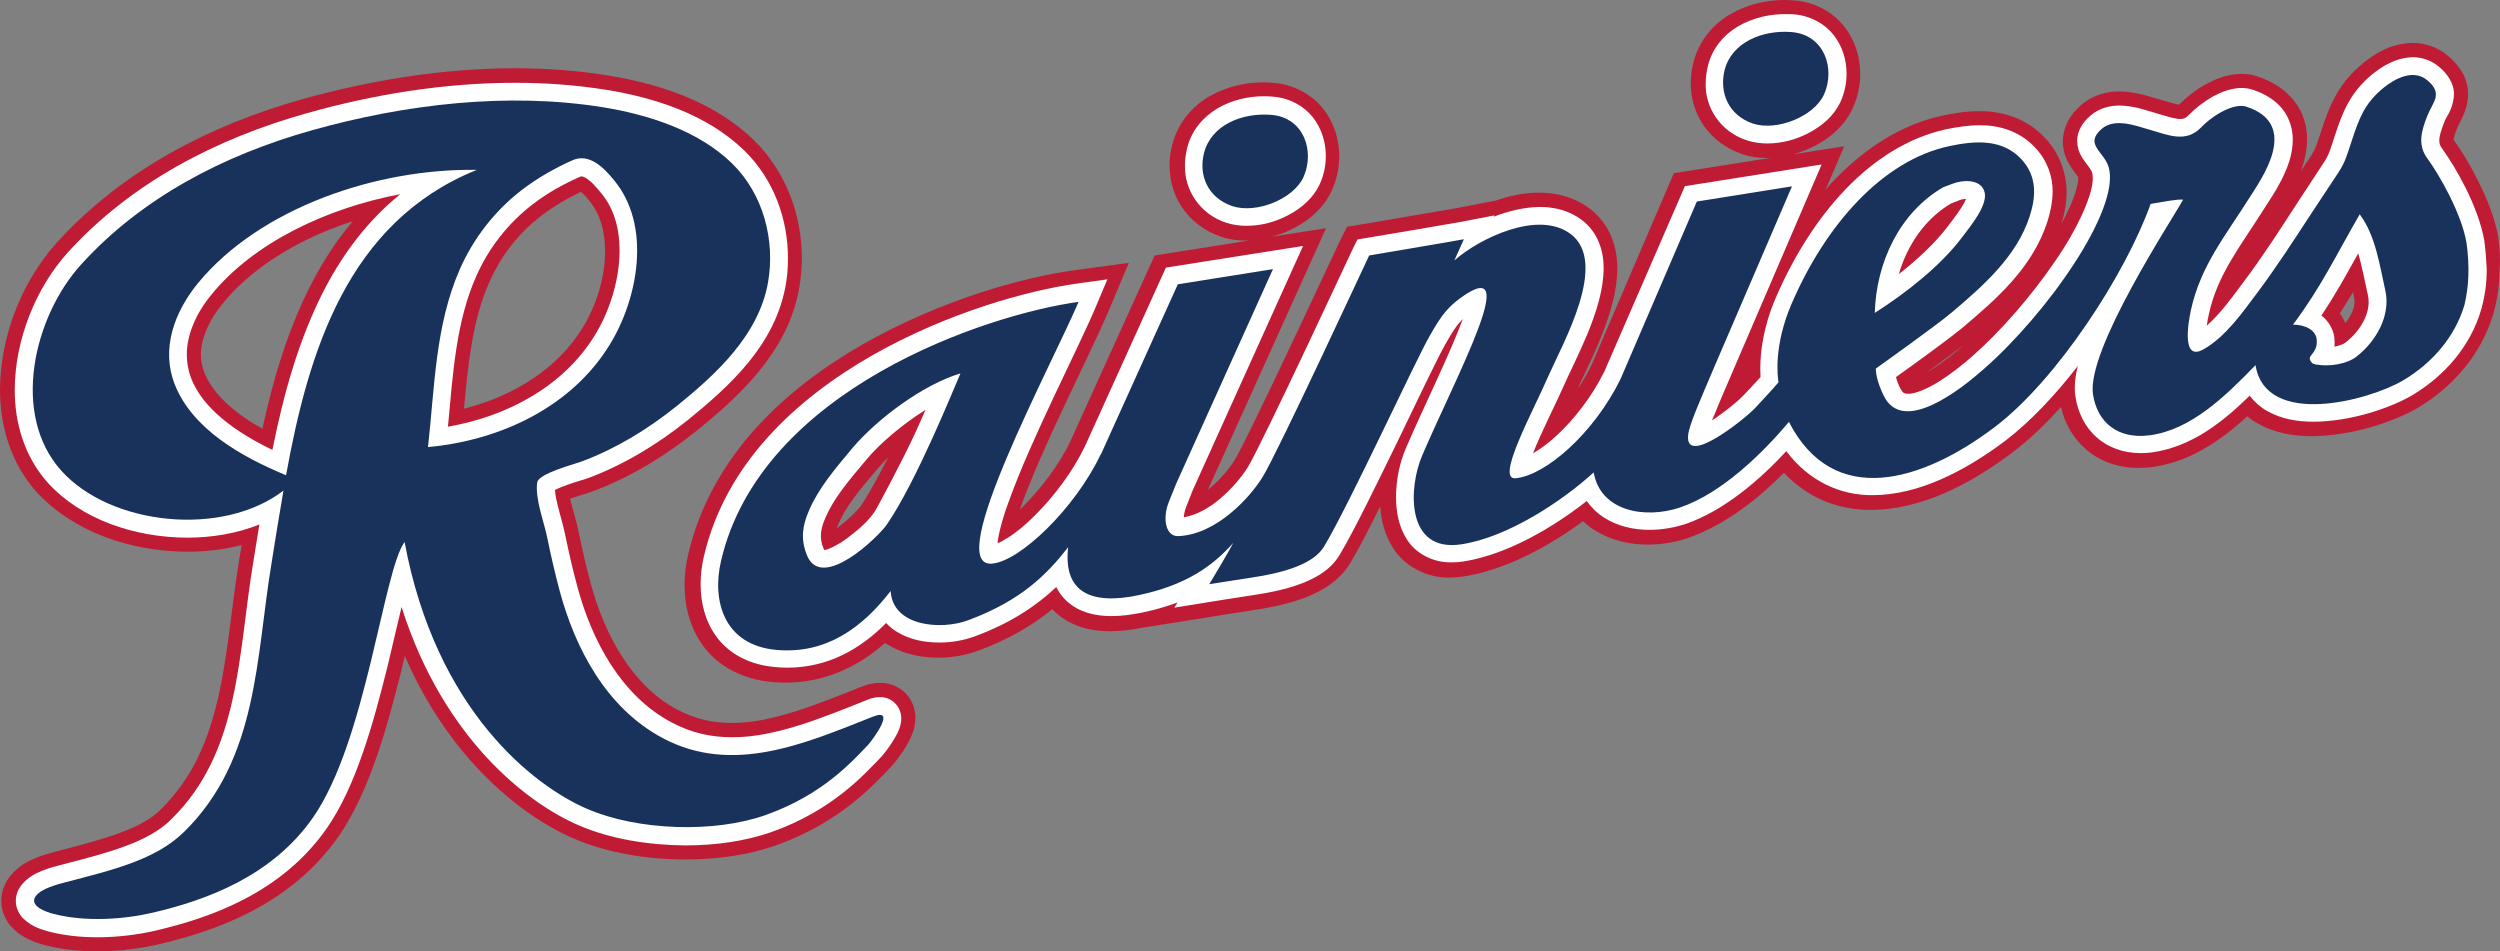 <?xml version="1.0" encoding="UTF-8" standalone="no"?>
<svg
   xmlns:dc="http://purl.org/dc/elements/1.1/"
   xmlns:cc="http://creativecommons.org/ns#"
   xmlns:rdf="http://www.w3.org/1999/02/22-rdf-syntax-ns#"
   xmlns:svg="http://www.w3.org/2000/svg"
   xmlns="http://www.w3.org/2000/svg"
   xmlns:sodipodi="http://sodipodi.sourceforge.net/DTD/sodipodi-0.dtd"
   xmlns:inkscape="http://www.inkscape.org/namespaces/inkscape"
   version="1.1"
   id="Layer_1"
   x="0px"
   y="0px"
   viewBox="0 0 1153.626 439"
   enable-background="new 0 0 1200 1200"
   xml:space="preserve"
   sodipodi:docname="tacoma-rainiers.svg"
   width="1153.627"
   height="439"
   inkscape:version="1.0.1 (3bc2e813f5, 2020-09-07)"><rect x="0" y="0" width="1153.626" height="439" fill="#808080" stroke="none"/><defs
   id="defs31" /><sodipodi:namedview
   pagecolor="#ffffff"
   bordercolor="#666666"
   borderopacity="1"
   objecttolerance="10"
   gridtolerance="10"
   guidetolerance="10"
   inkscape:pageopacity="0"
   inkscape:pageshadow="2"
   inkscape:window-width="747"
   inkscape:window-height="480"
   id="namedview29"
   showgrid="false"
   inkscape:zoom="0.6047224"
   inkscape:cx="912.70056"
   inkscape:cy="273.98886"
   inkscape:window-x="0"
   inkscape:window-y="27"
   inkscape:window-maximized="0"
   inkscape:current-layer="g26"
   inkscape:document-rotation="0" />
<g
   id="g26"
   transform="translate(-11.7,-404.1)">
	
	<g
   id="g24">
		<path
   fill="#c01b34"
   d="m 417.7,719.2 c -3.9,0.1 -6.3,0.9 -8.7,1.9 0,0 0,0 -0.1,0 -21.3,8.5 -41.9,16.8 -59.6,16.6 -8.6,0 -16.5,-1.7 -24.8,-6 -21,-10.9 -34,-34.9 -40.3,-58.7 -2.1,-7.8 -3.9,-15.8 -5.6,-24 -0.9,-4.3 -2.1,-8.3 -3.1,-11.9 -0.3,-1 -0.5,-2 -0.7,-2.9 0.6,-0.2 1.2,-0.4 1.9,-0.6 3.3,-1.1 5.8,-1.8 8.3,-2.7 18,-6.7 33.9,-16.6 48,-27.9 9.8,-7.9 20.1,-16.8 28.8,-27.4 8.7,-10.6 16.1,-23.4 18.7,-38.6 0.8,-4.6 1.2,-9.2 1.2,-13.9 0,-19.5 -7.1,-39.6 -22.2,-54.4 -19,-18.3 -44.4,-26 -67.4,-29.8 -14.2,-2.3 -28.5,-3.3 -42.9,-3.3 -33.4,0 -66.8,5.6 -97.8,14.2 -43,12.1 -83.4,33 -113.7,66.5 -15.7,17.6 -25.8,42.3 -26,67.6 0,16.5 4.8,33.7 16.9,47.3 17.5,18.8 43.7,27.3 69.4,27.5 8.5,0 17,-1 25.2,-3.1 -0.3,2 -0.6,4 -1,6 -3.7,22.5 -5.3,44.9 -9.9,64.7 -4.6,19.9 -11.8,36.9 -26.3,51.2 -8.6,8.9 -25.7,13.7 -48,19.4 -2.1,0.6 -5.4,1.4 -9.1,2.8 -3.7,1.6 -8.1,3.3 -12.6,8.8 -2.1,2.6 -4,6.7 -4,11.3 0,5.6 2.7,10 5,12.3 3.5,3.6 6.4,4.9 8.9,6 2.5,1.1 4.6,1.7 6.1,2.1 8.1,2.1 16.3,2.9 24.2,2.9 10.5,0 20.5,-1.4 29.1,-3.4 25.5,-6.1 60,-17.8 82.4,-49.7 14.5,-21.2 22.4,-50.6 29,-76.8 0.5,-2.2 1,-4.3 1.5,-6.4 7.6,17.6 16.9,32.1 26.6,43.9 17.8,21.6 36.9,34.1 51.2,40.3 15.6,6.7 33.8,9.7 51.8,9.7 14.7,0 29.1,-2 41.9,-6.6 29.3,-10.4 45.3,-28.2 52.7,-36 2,-2.1 3.7,-4.4 6,-7.8 1.1,-1.6 2.1,-3.4 3.1,-5.5 0.9,-2.2 2.2,-4.4 2.3,-9.4 0.1,-2.8 -0.8,-7.7 -4.7,-11.6 -3.9,-3.8 -8.8,-4.7 -11.7,-4.6 m -3.2,15.6 z m -300,-190.7 c 11.9,-14.6 30,-26.5 50.4,-34.5 3.1,-1.2 6.3,-2.4 9.6,-3.4 -7.3,8.6 -13.4,18 -18.5,27.7 -11.3,21.5 -18.2,45 -23.2,68 -3.9,-2.1 -7.5,-4.4 -10.8,-6.9 -7.8,-5.8 -13.3,-12.2 -16,-19 -1.1,-2.8 -1.6,-5.5 -1.6,-8.2 0,-7.3 3.7,-16 10.1,-23.7 m 165.9,11.5 c -11.4,18.5 -31.4,31.2 -54.6,37.1 2,-21.3 4,-41.2 11.7,-58.4 5.3,-12 13.4,-22.6 24.2,-30.8 5.5,-4.2 11.6,-7.8 18.1,-10.9 1,0.9 2.5,2.4 3.8,4.1 4.9,5.9 7.3,13.7 7.3,23.1 0.2,12.1 -4.3,26 -10.5,35.8"
   id="path4" />
		<path
   fill="#c01b34"
   d="m 1164.6,514.4 v -0.2 -0.3 c -1.6,-9.2 -5.2,-17.9 -9.1,-25.8 -3.9,-7.9 -8.1,-14.7 -11.6,-19.5 0.1,-0.7 0.5,-2.7 1.8,-5.7 0.3,-0.7 0.9,-1.9 2,-4.1 1,-2.2 2.8,-5.7 2.9,-11.1 0.1,-3.6 -1.1,-7.7 -3,-10.7 -1.9,-3.1 -4.2,-5.4 -6.6,-7.4 -4.6,-3.9 -10.7,-5.7 -15.9,-5.7 -11,0.3 -17.8,5.3 -22.9,9.3 -5.7,4.6 -10,10 -12.9,15.4 -3,5.5 -4.7,10.6 -6.4,15.7 -1.1,3.3 -1.8,5.6 -2.4,7.1 -0.6,1.6 -1.1,2.5 -2.1,4.2 -1.7,2.5 -3.3,5 -5,7.5 1.6,-4.2 2.8,-9 2.9,-14.6 0.1,-5.6 -1.6,-12.4 -6,-17.9 -4.3,-5.5 -10.5,-9.2 -17.4,-11.4 -2.4,-0.8 -4.7,-1 -6.9,-1 -6.8,0.1 -11.7,2.3 -16.5,4.8 -4.5,2.5 -8.6,5.7 -12.3,9.4 -1.3,-0.2 -4.7,-1.1 -9.2,-2.5 -3.7,-0.9 -9.8,-3.5 -18.3,-3.6 -5.2,-0.1 -12.3,1.4 -17.9,6.5 -1.9,1.7 -3.9,3.8 -5.5,6.6 -1.6,2.8 -2.7,6.4 -2.7,10 0,4.3 1.4,7.7 2.6,9.9 1.9,3.3 3.4,4.9 4.1,6 0.2,0.3 0.3,0.5 0.4,0.6 0,0.1 0,0.2 0,0.4 0.1,1.9 -1.1,7.2 -4,13.5 -1.1,2.5 -2.4,5 -3.8,7.7 1.4,-4.5 2.4,-9.4 2.4,-14.7 0.1,-8.2 -3,-17.8 -9.8,-24.9 -8.7,-9.6 -20.9,-12.7 -30.6,-12.5 -6.2,0 -11.9,1 -17.1,2.1 -18.9,4.1 -35.4,15 -49.3,29.3 -1.5,1.5 -2.9,3.1 -4.3,4.7 l 8.5,-19.9 -23.6,3.7 c 3.7,-1 7.3,-2.4 10.6,-4.2 6.8,-3.7 13.2,-8.9 17,-17.2 2.3,-5.1 3.4,-10.4 3.4,-15.7 0,-7.6 -2.3,-15.5 -7.5,-22 -5.2,-6.6 -13.7,-11.3 -23,-11.9 -1.4,-0.1 -2.9,-0.2 -4.3,-0.2 -8.4,0 -17,1.9 -24.9,6.4 -7.8,4.4 -14.8,12.3 -17.3,22.6 -0.8,3.1 -1.2,6.2 -1.2,9.4 0,6.8 1.9,13.8 6.1,19.7 4.1,5.9 10.4,10.6 17.6,13 l 0.2,0.1 c 3.8,1.3 7.7,1.7 11.3,1.7 0.7,0 1.4,0 2,-0.1 l -45,7.1 -38.1,88.8 c -1.8,3.7 -3.9,7.2 -6.2,10.6 0,0 0,-0.1 0,-0.1 2,-4.6 6.5,-13.3 10.4,-22.9 3.9,-9.8 7.7,-20.6 7.8,-32.5 0,-4.7 -0.7,-9.6 -2.7,-14.5 -2,-4.9 -5.5,-9.7 -10.1,-13.1 -7.2,-5.4 -15.6,-7.3 -23.2,-7.3 -7.1,0 -13.7,1.4 -19.9,3.6 l -18,3.5 c -1.7,0.3 -40.2,6.9 -43.3,7.4 l -7.5,1.2 -3.4,6.8 c -0.7,1.4 -3.3,7.1 -7.5,16 -6.2,13.2 -15.2,32.5 -23.4,49.6 -4.1,8.6 -8,16.5 -11.1,22.9 -3.1,6.3 -5.7,11.2 -6.5,12.4 -1.8,3.1 -6.4,8.9 -11.7,13.2 -0.2,0.2 -0.4,0.4 -0.6,0.5 l 54.5,-120.7 -24.9,3.9 c 3.7,-1 7.3,-2.4 10.6,-4.2 6.8,-3.7 13.2,-8.9 17,-17.2 2.3,-5.1 3.4,-10.4 3.4,-15.7 0,-7.6 -2.3,-15.5 -7.5,-22 -5.2,-6.6 -13.7,-11.2 -23,-11.9 -1.4,-0.1 -2.9,-0.2 -4.4,-0.2 -8.4,0 -17,1.9 -24.9,6.4 -7.8,4.4 -14.8,12.3 -17.3,22.6 -0.8,3 -1.2,6.2 -1.2,9.4 0,6.8 1.9,13.8 6.1,19.8 4.1,5.9 10.4,10.6 17.6,13 l 0.2,0.1 c 3.8,1.3 7.7,1.7 11.3,1.7 0.7,0 1.3,0 2,-0.1 l -44.1,7 -38.5,84.9 c -0.1,0.2 -0.2,0.4 -0.3,0.6 l -0.1,0.3 c -4.9,10.4 -13.5,21.8 -21.8,30 -0.5,0.5 -0.9,0.9 -1.4,1.4 0.1,-0.3 0.2,-0.6 0.3,-1 4.9,-13.8 12.9,-31.5 20.6,-47.8 7.7,-16.4 15,-31.3 19.2,-41 l 10.1,-24 -25.8,3.5 c -23.2,3.2 -60.9,13.6 -96.8,34 -35.6,20.3 -70,51.4 -80.7,96.9 -1.1,4.6 -1.7,9.5 -1.7,14.3 0,9.8 2.5,20.3 9.3,29 6.8,8.8 18.1,14.6 30.9,15.7 2.2,0.2 4.3,0.3 6.4,0.3 h 0.2 c 13.2,0 25.1,-4.1 34.9,-10.2 3.9,-2.4 7.5,-5.2 10.8,-8.1 0.5,0.3 1,0.7 1.6,1 7.5,4.4 15.3,5.7 22.8,5.8 6.5,0 12.7,-1.1 18.5,-3.2 14.4,-5.3 25.5,-12 34.3,-19.2 0.6,0.6 1.2,1.2 1.8,1.8 7.3,6.4 16.3,8.4 24.8,8.4 5.1,0 10.4,-0.7 15.8,-1.8 0.1,0 0.2,0 0.3,-0.1 l -0.1,0.1 31.4,-5 c 0,0 8.6,-1.4 21,-3.3 11.2,-1.8 19.7,-4.2 26.6,-7.6 6.9,-3.3 12.5,-8.1 15.9,-13.8 3.8,-6.3 8.6,-15.6 13.8,-26.1 0.4,6.4 2,13.1 6.2,19.6 5,7.9 15.5,13.6 26,13.2 2.1,0 4.2,-0.2 6.3,-0.5 13.5,-2.1 26.4,-7.7 38.3,-14.5 5.9,-3.4 11.6,-7.1 16.8,-11 1.6,1.6 3.4,3 5.3,4.1 7.8,5 16.4,6.7 24.7,6.7 6.4,0 12.7,-1.1 18.6,-3.1 17.3,-6.1 32.2,-18.1 44.1,-30 3.3,3.5 6.9,6.4 10.8,8.9 9.1,5.8 19.5,8.3 29.5,8.2 23.4,-0.2 45.4,-11.8 64.9,-26.3 7.8,-5.9 15.4,-13.1 22.6,-21.2 1.7,7.2 5.4,14.1 11.2,19.2 6.6,6 15.6,9 24.7,8.9 1.9,0 3.8,-0.1 5.7,-0.3 13.5,-1.7 24.6,-7.8 34,-14.8 3.7,-2.8 7.2,-5.7 10.4,-8.7 1.5,1.3 3,2.3 4.7,3.2 8.2,4.7 16.8,6 25.1,6 19.1,-0.3 37.4,-6.5 48.9,-13.1 16.1,-9.6 29.2,-24.5 34.8,-43.2 1.9,-6.6 2.9,-13.5 2.9,-20.7 0.5,-4.6 0.1,-9.1 -0.5,-14 m -247.3,49.4 c -3.2,2.9 -8.6,7.2 -13.9,10.6 -0.9,0.6 -1.9,1.2 -2.8,1.7 0.5,-0.3 0.9,-0.7 1.4,-1 5.6,-4.1 11.4,-8.4 16,-11.9 -0.3,0.2 -0.5,0.4 -0.7,0.6 m 174.1,-15 c 2.1,-3.4 4.1,-6.7 6.1,-9.9 0.2,0.9 0.4,1.7 0.5,2.6 0.1,0.6 0.2,1.2 0.2,1.8 0.2,2.5 -1.5,6.4 -4.2,9.9 -0.5,-1.1 -1,-2.1 -1.6,-3 -0.4,-0.5 -0.7,-1 -1,-1.4 m -682.7,89.1 c -0.6,0.9 -4.9,5.4 -9.1,8.6 -0.6,0.5 -1.2,0.9 -1.8,1.4 0.2,-0.6 0.5,-1.4 0.9,-2.2 3.2,-7.6 9,-14.8 17.9,-25.2 1.4,-1.7 3.1,-3.5 5,-5.4 -4.6,8.9 -9.1,17.3 -12.9,22.8 0,0 0,0 0,0"
   id="path6" />
		<path
   fill="#ffffff"
   d="m 417.7,725.8 c -2.5,0 -4.3,0.6 -6.2,1.4 v 0 c -21.2,8.5 -42.5,17.2 -62,17.1 -9.5,0 -18.6,-1.9 -27.8,-6.8 -23.4,-12.3 -37,-38 -43.6,-62.8 -2.2,-8 -4,-16.1 -5.7,-24.3 -1.5,-7 -4.4,-15.3 -4.6,-20.2 1.5,-0.8 4,-1.8 6.3,-2.6 3.6,-1.3 6.8,-2.1 8.8,-2.8 17.1,-6.4 32.5,-15.9 46.1,-26.8 19.2,-15.6 40.2,-34.4 45.2,-62 0.8,-4.2 1.1,-8.5 1.1,-12.8 0,-18 -6.5,-36.3 -20.2,-49.7 -17.4,-16.8 -41.6,-24.4 -63.9,-28 -13.8,-2.2 -27.8,-3.2 -41.8,-3.2 -32.7,0 -65.5,5.4 -96,14 -42.1,11.8 -81.3,32.2 -110.6,64.5 -14.5,16.2 -24.2,39.8 -24.3,63.2 0,15.3 4.4,30.7 15.3,42.9 15.4,16.9 40,25.2 64.2,25.3 11.5,0 23,-1.9 33.4,-6.1 -0.9,5.7 -1.8,11.2 -2.7,16.6 -3.7,22.1 -5.2,44.6 -9.9,65.1 -4.7,20.6 -12.4,39 -28.1,54.4 -10.6,10.6 -28.8,15.3 -50.9,21 -2.1,0.6 -5.2,1.3 -8.4,2.6 -3.2,1.3 -6.7,2.9 -9.8,6.7 -1.4,1.8 -2.6,4.4 -2.6,7.3 0,3.5 1.7,6.3 3.2,7.9 4.7,4.6 9.2,5.3 11.8,6.2 7.3,1.9 15,2.7 22.5,2.7 9.9,0 19.5,-1.3 27.5,-3.2 25,-5.9 57.7,-17.3 78.5,-47.1 13.6,-19.6 21.5,-48.6 28,-74.6 2.4,-9.9 4.5,-19.3 6.5,-27.5 19.5,61.4 58.7,90.9 81.9,100.8 14.4,6.2 31.9,9.1 49.2,9.2 14,0 27.8,-2 39.7,-6.2 27.9,-9.9 42.6,-26.4 50.2,-34.3 1.5,-1.6 3.3,-3.9 5.2,-6.8 0.9,-1.5 1.9,-3 2.7,-4.7 0.8,-1.8 1.6,-3.4 1.7,-6.6 0,-1.7 -0.5,-4.6 -2.8,-6.9 -2.3,-2.4 -5.2,-3 -7.1,-2.9 M 97.9,567.7 c 0,-9.3 4.4,-19.3 11.5,-27.8 19.4,-23.8 53.1,-39.8 87,-46.2 -14.8,12 -26,26.9 -34.6,43.2 -12.2,23.3 -19.3,49.3 -24.4,74.8 -16.9,-8.1 -32.3,-19.2 -37.6,-33.3 -1.3,-3.6 -1.9,-7.1 -1.9,-10.7 m 199.7,-47.9 c 0,13.6 -4.8,28.5 -11.6,39.3 -14,22.7 -39.4,37 -67.6,41.9 2.3,-24.5 3.7,-48.3 13,-69.3 5.7,-13 14.6,-24.5 26.2,-33.4 6.5,-5 13.9,-9.2 21.7,-12.6 0.4,-0.2 0.6,-0.2 0.7,-0.2 0,0 0,0 0.1,0 0.4,0 1.6,0.3 3.2,1.6 1.7,1.3 3.6,3.4 5.3,5.5 6.3,7.2 9,16.6 9,27.2"
   id="path8" />
		<path
   fill="#ffffff"
   d="m 577.6,506.9 v 0 c 3.1,1 6.3,1.4 9.4,1.4 6.8,0 13.6,-1.9 19.5,-5.1 5.9,-3.2 11.2,-7.7 14.2,-14.1 1.9,-4.2 2.8,-8.6 2.8,-13 0,-6.3 -1.9,-12.7 -6,-17.9 -4.1,-5.2 -10.7,-8.9 -18.4,-9.5 -1.3,-0.1 -2.5,-0.2 -3.9,-0.2 -7.4,0 -15,1.7 -21.5,5.5 -6.5,3.8 -12.2,10.1 -14.2,18.5 -0.6,2.6 -1,5.2 -1,7.8 -0.3,11.4 6.8,22.6 19.1,26.6"
   id="path10" />
		<path
   fill="#ffffff"
   d="m 817.9,468.9 v 0 c 3.2,1 6.3,1.4 9.4,1.4 6.8,0 13.6,-1.9 19.5,-5.1 5.9,-3.2 11.2,-7.7 14.2,-14.1 1.9,-4.2 2.8,-8.6 2.8,-13 0,-6.3 -1.9,-12.7 -6,-17.9 -4.1,-5.2 -10.8,-8.9 -18.4,-9.5 -1.3,-0.1 -2.5,-0.1 -3.8,-0.1 -7.4,0 -15,1.7 -21.6,5.5 -6.6,3.8 -12.2,10.1 -14.2,18.5 -0.6,2.6 -1,5.2 -1,7.8 -0.4,11.2 6.7,22.5 19.1,26.5"
   id="path12" />
		<path
   fill="#ffffff"
   d="m 1158.1,515.3 v -0.2 0 c -2.9,-16 -13.2,-33.8 -19.6,-42.6 -1,-1.4 -1.1,-2.2 -1.2,-3.6 0,-1.8 0.8,-4.7 2.3,-8.4 0.7,-2.5 4,-5.3 4.5,-12.7 0.1,-5.3 -3.2,-9.9 -7.2,-13.1 -3.5,-2.9 -7.9,-4.2 -11.7,-4.2 -8.2,0.2 -14.3,4.3 -18.7,7.8 -10.4,8.4 -14,18.1 -17.3,28.2 -2.2,6.5 -2.6,8.8 -5.3,12.8 -4.1,6.2 -8.1,12.4 -12.2,18.6 -8.1,12.5 -16,24.8 -24.7,36.3 -5.3,7.2 -11,15 -17,20.2 0.3,-2.1 0.7,-4.2 1,-5.4 4,-18.4 14.5,-31.1 26.2,-49.7 1.3,-2.1 4.4,-6.5 7.1,-11.8 2.7,-5.3 5.4,-11.7 5.4,-19 0,-4.5 -1.3,-9.6 -4.6,-13.9 -3.3,-4.2 -8.2,-7.3 -14.2,-9.2 -1.6,-0.5 -3.3,-0.7 -4.9,-0.7 -5,0.1 -9.2,1.8 -13.3,4 -4,2.3 -7.8,5.2 -11.1,8.6 -1.7,1.6 -2.1,1.6 -3.8,1.7 -2.2,0.1 -6.5,-1.3 -11.6,-2.8 -3.9,-1.1 -9.7,-3.3 -16.5,-3.4 -4.2,0 -9.4,1.1 -13.5,4.8 -3.2,2.7 -6,6.7 -6,11.6 0.2,5.8 3.1,8.6 4.4,10.6 1.6,2 2.3,3.3 2.5,3.9 0.1,0.5 0.3,1.3 0.3,2.4 0.3,7.1 -6.6,23.1 -17.5,38.7 -10.8,15.9 -25.1,32.3 -38.2,43.8 -3.4,3 -8.9,7.5 -14.7,11.2 -5.7,3.7 -11.9,6.2 -14.8,6 -1.1,0 -1.6,-0.2 -2,-0.4 -0.4,-0.3 -0.9,-0.7 -1.6,-2.1 -0.9,-1.7 -1.6,-3.6 -2,-5.2 8,-5.7 24.4,-17.5 31.2,-23.2 14.8,-12.6 31.6,-26.9 38.6,-48.3 1.4,-4.4 2.4,-9 2.5,-13.9 0.1,-6.9 -2.4,-14.5 -8,-20.4 -7.3,-7.9 -17.1,-10.5 -25.7,-10.4 -5.5,0 -10.8,0.9 -15.7,1.9 -34.5,7.7 -61.9,39.5 -78.4,77.8 -5.8,13.5 -7.1,25 -7.1,32.4 0,1.5 0.1,2.9 0.1,4.1 -2.7,3 -6.7,7.3 -8.3,8.9 -1.2,1.3 -6.3,5.7 -11.3,9.2 -0.9,0.7 -1.9,1.3 -2.8,1.9 0.2,-0.6 0.5,-1.3 0.8,-1.9 2.1,-5.3 5.1,-12.2 8.6,-20.3 L 852.3,480 789.2,490 752,575.6 c -5.7,11.5 -13.8,21.9 -21.8,29.3 -3.8,3.6 -7.7,6.4 -11.1,8.4 3.7,-9.6 10.7,-23.1 14.8,-32.5 2.2,-5 6.5,-13.4 10.4,-22.8 3.8,-9.4 7.3,-19.7 7.4,-30 0.1,-7.9 -2.6,-16.8 -10.1,-22.4 -5.8,-4.4 -12.7,-6 -19.3,-6 -7.4,0.1 -14.6,1.9 -21.3,4.5 l 0.3,-0.6 -15.5,3 c -2,0.4 -40.3,6.9 -43.5,7.4 l -4.2,0.7 -1.9,3.8 c -1,2 -11.3,24.3 -22.5,47.9 -5.6,11.8 -11.3,23.8 -16.1,33.6 -4.7,9.7 -8.7,17.6 -10.1,19.8 -2.3,3.8 -7.2,9.9 -13.1,14.8 -5.1,4.3 -11,7.4 -16.4,8.3 0,-1.1 0.3,-2.6 0.8,-4.1 0.3,-0.8 2,-5.1 3.2,-8.2 l 51,-112.9 -63.3,10 -37.1,81.9 c -0.1,0.2 -0.2,0.4 -0.3,0.6 -5.4,11.4 -14.3,23.2 -23.2,32 -4.4,4.4 -8.8,8 -12.6,10.3 -1.7,1.1 -3.2,1.9 -4.5,2.4 0.4,-4.1 2.2,-11.2 5.2,-19.3 10.2,-28.6 32.1,-70.7 39.9,-89.2 l 5.6,-13.3 -14.3,2 c -22.2,3.1 -59.5,13.3 -94.4,33.2 -34.7,19.9 -67.5,49.7 -77.5,92.7 -1,4.2 -1.5,8.5 -1.5,12.8 0,8.7 2.2,17.7 7.9,25 5.7,7.3 14.9,12.2 26.3,13.2 2,0.2 3.9,0.3 5.8,0.3 v 0 c 19.1,0 34,-8.9 45.6,-20.6 1.6,1.7 3.3,3.1 5.2,4.2 6,3.6 12.8,4.8 19.4,4.8 5.7,0 11.2,-1 16.2,-2.8 17,-6.3 28.7,-14.3 37.7,-22.8 1.3,2.5 2.9,4.8 5.1,6.7 5.6,5 12.8,6.7 20.4,6.7 4.5,0 9.3,-0.6 14.5,-1.7 5.8,-1.2 11.1,-2.8 16,-4.6 l -1.5,2.4 17.4,-2.8 c 0,0 8.6,-1.4 21,-3.3 10.8,-1.7 18.7,-4 24.8,-7 6.1,-2.9 10.5,-6.8 13.1,-11.3 6.6,-11 17,-32.4 26.9,-52.7 9.7,-20.2 19,-39.6 22,-44.7 3.1,-5.4 5,-8.5 7.9,-11.4 -5.5,15.2 -17.6,39.6 -26.2,59.5 -2.8,6.4 -4.6,14.5 -4.6,22.7 0,6.7 1.2,13.7 5.2,19.8 4,6.2 11.8,10.5 20.5,10.3 1.8,0 3.5,-0.1 5.4,-0.4 20.2,-3.2 41.2,-15.6 56.9,-27.9 2.2,3.1 4.9,5.7 7.9,7.6 6.4,4.1 13.8,5.7 21.1,5.7 5.6,0 11.3,-1 16.6,-2.7 18.1,-6.3 34.2,-20.4 46.5,-33.6 10.4,13.9 25.1,20.5 40,20.3 20.9,-0.1 42.1,-10.9 60.9,-25 11.4,-8.7 23,-20.9 33.6,-34.6 -0.9,3.5 -1.4,6.9 -1.4,10.3 0,1.2 0.1,2.5 0.3,3.8 1.1,7.3 4.4,14.1 9.8,18.8 5.3,4.8 12.6,7.3 20.3,7.3 1.6,0 3.3,-0.1 4.9,-0.3 18.9,-2.5 33.5,-14.6 45.4,-26.2 2.2,2.8 4.8,5.2 7.8,6.9 6.7,3.9 14.2,5.1 21.7,5.1 17.4,-0.1 35.3,-6.3 45.5,-12.2 14.9,-8.9 26.8,-22.5 31.8,-39.4 1.7,-6 2.6,-12.1 2.6,-18.8 -0.2,-4.1 -0.5,-8.4 -1.1,-13 m -64,46.8 c -0.7,0.7 -2.8,1.5 -5.2,2 0.1,-0.7 0.1,-1.4 0.1,-2.1 v -0.2 c 0.1,-5.1 -2.8,-9.6 -6.1,-12.1 6.6,-9.8 11.6,-19 17,-28.7 1.7,5.9 3,12.6 4.4,19 0.3,1.1 0.4,2.2 0.4,3.3 0.2,6.3 -4.3,14 -10.6,18.8 m 5.1,6.5 z m -211.3,-38 C 891.9,517 900.1,505 912,498 l 3.6,-1.4 c 0.8,-0.4 2.3,-0.7 3.3,-0.7 0,0.1 -0.1,0.2 -0.1,0.3 -1.5,3.6 -5.8,9.1 -8.4,12.5 -5.6,7.4 -13.8,15.1 -22.5,21.9 M 416.6,638 c -2.7,5.2 -7.5,9.5 -12.5,13.3 -4.7,3.9 -10.6,6.7 -12.1,6.6 -0.1,-0.1 -0.1,-0.3 -0.2,-0.5 -1,-2.4 -1.3,-4.3 -1.3,-6.1 0,-2.4 0.6,-4.9 2.1,-8.3 3.8,-8.8 10.1,-16.4 18.9,-26.8 6.3,-7.6 16.8,-16.4 27.3,-23 -1.4,3.1 -2.9,6.5 -4.4,9.9 -6.3,13.8 -17.8,34.9 -17.8,34.9 z"
   id="path14" />
		<path
   fill="#19325b"
   d="m 414.5,734.8 c -31.3,12.4 -64.6,27 -96.8,10 -26.5,-14 -40.7,-42 -47.7,-67.9 -2.2,-8.2 -4.1,-16.5 -5.8,-24.8 -1.5,-7.4 -5.7,-18 -4.6,-25.4 0.6,-4.1 17.2,-8.4 20.4,-9.6 16.1,-6 30.7,-15 43.8,-25.5 19,-15.3 38,-33.1 42.3,-57.1 3.4,-19.3 -2,-40.8 -16.7,-55.1 -15.4,-14.9 -38,-22.3 -59.4,-25.8 -44.2,-7.1 -91.5,-1.4 -134.3,10.6 -41,11.5 -78.8,31.3 -106.7,62.1 -21.7,24 -32.4,69 -9,95 22.7,25.3 74.3,30.8 102.5,9.2 -2,11.5 -3.8,22.8 -5.5,33.5 -7.2,43.2 -6,90.4 -40.5,124.1 -13.1,12.8 -32.7,17.4 -54.5,23.1 -4.2,1.1 -11.1,2.9 -13.7,6.3 -3.6,4.6 4.8,7.5 8.1,8.3 14.8,3.9 33,2.5 46,-0.6 24.4,-5.7 54.8,-16.7 73.7,-43.8 24.6,-35.2 32.5,-114 42.3,-127.2 14.5,78.1 60,112.7 84.1,123.1 23.6,10.2 59.1,11.3 82.8,2.8 26.1,-9.4 39.3,-24.3 47,-32.3 2.2,-2.5 13.3,-17.4 2.2,-13 M 143.7,623.4 C 122.9,614.8 100.4,602 92.3,581.4 85.9,565 92.2,548 103.1,534.7 c 28.7,-34.8 82.8,-53 128.6,-52.2 -59.8,24.1 -77.7,84.2 -88,140.9 m 65.5,-13 c 3.1,-27.6 3.3,-56.1 14.7,-82.1 6.3,-14.2 16,-26.9 28.8,-36.7 7.1,-5.4 15,-9.9 23.3,-13.6 7.8,-3.4 14.6,3.8 19,9.2 17.5,21 11.2,54.8 -2.1,76.2 -17.3,28.1 -49.7,43.9 -83.7,47"
   id="path16" />
		<path
   fill="#19325b"
   d="m 580.3,499.2 c 11.2,3.7 28.3,-3.3 32.9,-13.4 5.3,-11.8 0.3,-27.5 -14.9,-28.7 -13.3,-1.1 -27.7,4.6 -31,17.6 -2.6,10.3 1.7,20.6 13,24.5"
   id="path18" />
		<path
   fill="#19325b"
   d="m 820.5,461.1 c 11.2,3.7 28.3,-3.3 32.9,-13.4 5.3,-11.8 0.3,-27.5 -14.9,-28.8 -13.3,-1.1 -27.7,4.6 -31,17.6 -2.5,10.4 1.8,20.7 13,24.6"
   id="path20" />
		<path
   fill="#19325b"
   d="m 1149.9,516.3 c -2.2,-13.4 -12.4,-31.3 -18.1,-39.1 -4.6,-6.2 -2.8,-12.8 0.1,-19.9 2.5,-6.3 7.4,-10 -0.3,-16.3 -6.3,-5.1 -14.7,-0.7 -20,3.6 -8.8,7.2 -11.3,14.2 -14.7,24.5 -2,5.9 -2.8,9.6 -6.2,14.7 -4.1,6.2 -8.2,12.4 -12.3,18.6 -8.1,12.4 -16.1,24.8 -25,36.7 -6.8,9 -14.5,20.3 -24.9,26.2 -10.4,5.9 -6.9,-12.9 -5.8,-18.1 4.5,-20.6 16,-34.3 27.3,-52.3 4.8,-7.7 23.7,-33.4 -1.8,-41.6 -5.3,-1.7 -14.7,3.3 -20.8,9.6 -7,7.3 -15.2,3.5 -23.6,1.1 -6.9,-2 -16.3,-5.6 -22.3,-0.4 -8.2,7.2 1.2,10.4 3.3,17.8 5.3,19.4 -28.2,67.2 -57.9,93.2 -9.9,8.7 -37.1,30.6 -46,12 -2.1,-4.3 -3.6,-9 -3.6,-12.4 3.5,-2.6 27,-19.2 34.9,-25.8 14.8,-12.5 30.2,-26.1 36.1,-44.5 3,-9.3 3.4,-18.5 -3.8,-26.3 -8.9,-9.6 -21.6,-8.6 -33.6,-6 -30.4,6.6 -56.8,36.1 -72.6,73 -8.1,18.9 -6.4,33.1 -5.9,35.9 -2.1,2.6 -8.6,9.5 -10.9,12 -5.1,5.3 -32.5,27.2 -30.8,12.3 0.5,-4.8 5.6,-16.1 12.5,-32.4 l 35.4,-82.3 -43.9,7 -35.2,81.9 c -12.4,25.3 -34.8,44.6 -48.5,45.8 -9.3,0.8 8.1,-30.8 15.3,-47.4 6.6,-15 27.8,-52 10.2,-65.3 -15,-11.3 -42.3,2.1 -53.7,12.2 l 4.4,-9.8 c -2.3,0.5 -40.3,6.9 -43.7,7.5 -1.6,3.3 -41.8,90.1 -49.1,102.1 -5.6,9.2 -21.2,26.7 -39,27.4 -5.6,0.2 -7.4,-7.6 -4.5,-15.4 0.4,-1.1 2.2,-5.5 3.5,-8.7 l 44.7,-99.1 -43.9,7 -35.5,78.5 c -0.1,0.1 -0.1,0.1 -0.2,0.2 -11.8,24.8 -37.5,49.5 -50.3,50.2 -22.3,1.3 27.9,-91.8 40.2,-120.8 -42.2,5.8 -146.6,40.2 -165,119.6 -4.3,18.4 1.4,38.8 25.5,41 23.3,2.1 40,-10.6 52.8,-27.2 0.8,16.2 22.9,18.3 35.8,13.5 24.4,-9.1 36.2,-21 46.1,-33.7 -2.4,20.7 10.4,26.9 32.7,22.1 21.1,-4.5 33.6,-12.9 43.5,-24.1 -2,4 -11.1,19.1 -11.1,19.1 0,0 8.6,-1.4 21,-3.3 20.5,-3.2 28.7,-8.6 32.1,-14.3 12.4,-20.9 42,-85.6 48.8,-97.3 4.3,-7.5 7.4,-12.5 14.3,-17.4 28.5,-20.4 -1.6,34.9 -17.9,72.8 -6.4,14.8 -7.8,44.9 17.9,41.1 21.1,-3.1 46.3,-19.6 61.2,-33.2 3.1,18 23.7,21.6 39.8,16.2 19.2,-6.5 38,-24.9 50.3,-39.5 20.5,40 61.3,27.8 94.8,2.5 28.8,-21.7 60.6,-70.8 72.1,-103.1 7.7,-1.3 11.6,-2.1 15,-2 -5,9.2 -44.7,69.3 -41.6,89.9 2,13 11.5,20.7 25.9,18.9 19.5,-2.4 35.8,-18.7 49.1,-32.4 4.7,29.1 52.3,16.4 68.2,7 13.4,-8 23.8,-20 28.2,-34.7 2,-8.6 2.5,-17 1,-28.6 m -241.5,-25.8 4.3,-1.6 c 4.5,-1.8 12.6,-2.3 14.6,3.3 2.3,6.1 -6.7,16.7 -10.2,21.4 -9.9,13.2 -26,25.8 -40.3,34.9 0.7,-23.1 11.2,-46.1 31.6,-58 M 420.9,646.2 c -3.9,5.7 -30,30.9 -36.8,14.2 -3.1,-7.6 -2.1,-13.8 0.9,-20.7 4.4,-10.2 11.4,-18.5 20.1,-28.9 11.5,-13.5 32.5,-29.2 49.8,-34.4 -3.1,7.1 -20.3,49.9 -34,69.8 z m 678.3,-77.6 c -4.6,3.6 -12.9,4.8 -18.6,3.7 0.3,0.1 0.6,0.2 0.9,0.3 -0.8,-0.3 -2.3,-0.4 -2.9,-1 -3.3,-3.6 2.2,-3.5 2.2,-9.9 0.1,-5.6 -5.9,-7.8 -11,-7.8 13,-17.3 20,-32.3 30.8,-50.9 7.3,9.7 9.2,23.6 11.8,35.1 2.6,11.5 -4.1,23.3 -13.2,30.5"
   id="path22" />
	</g>
</g>
</svg>
